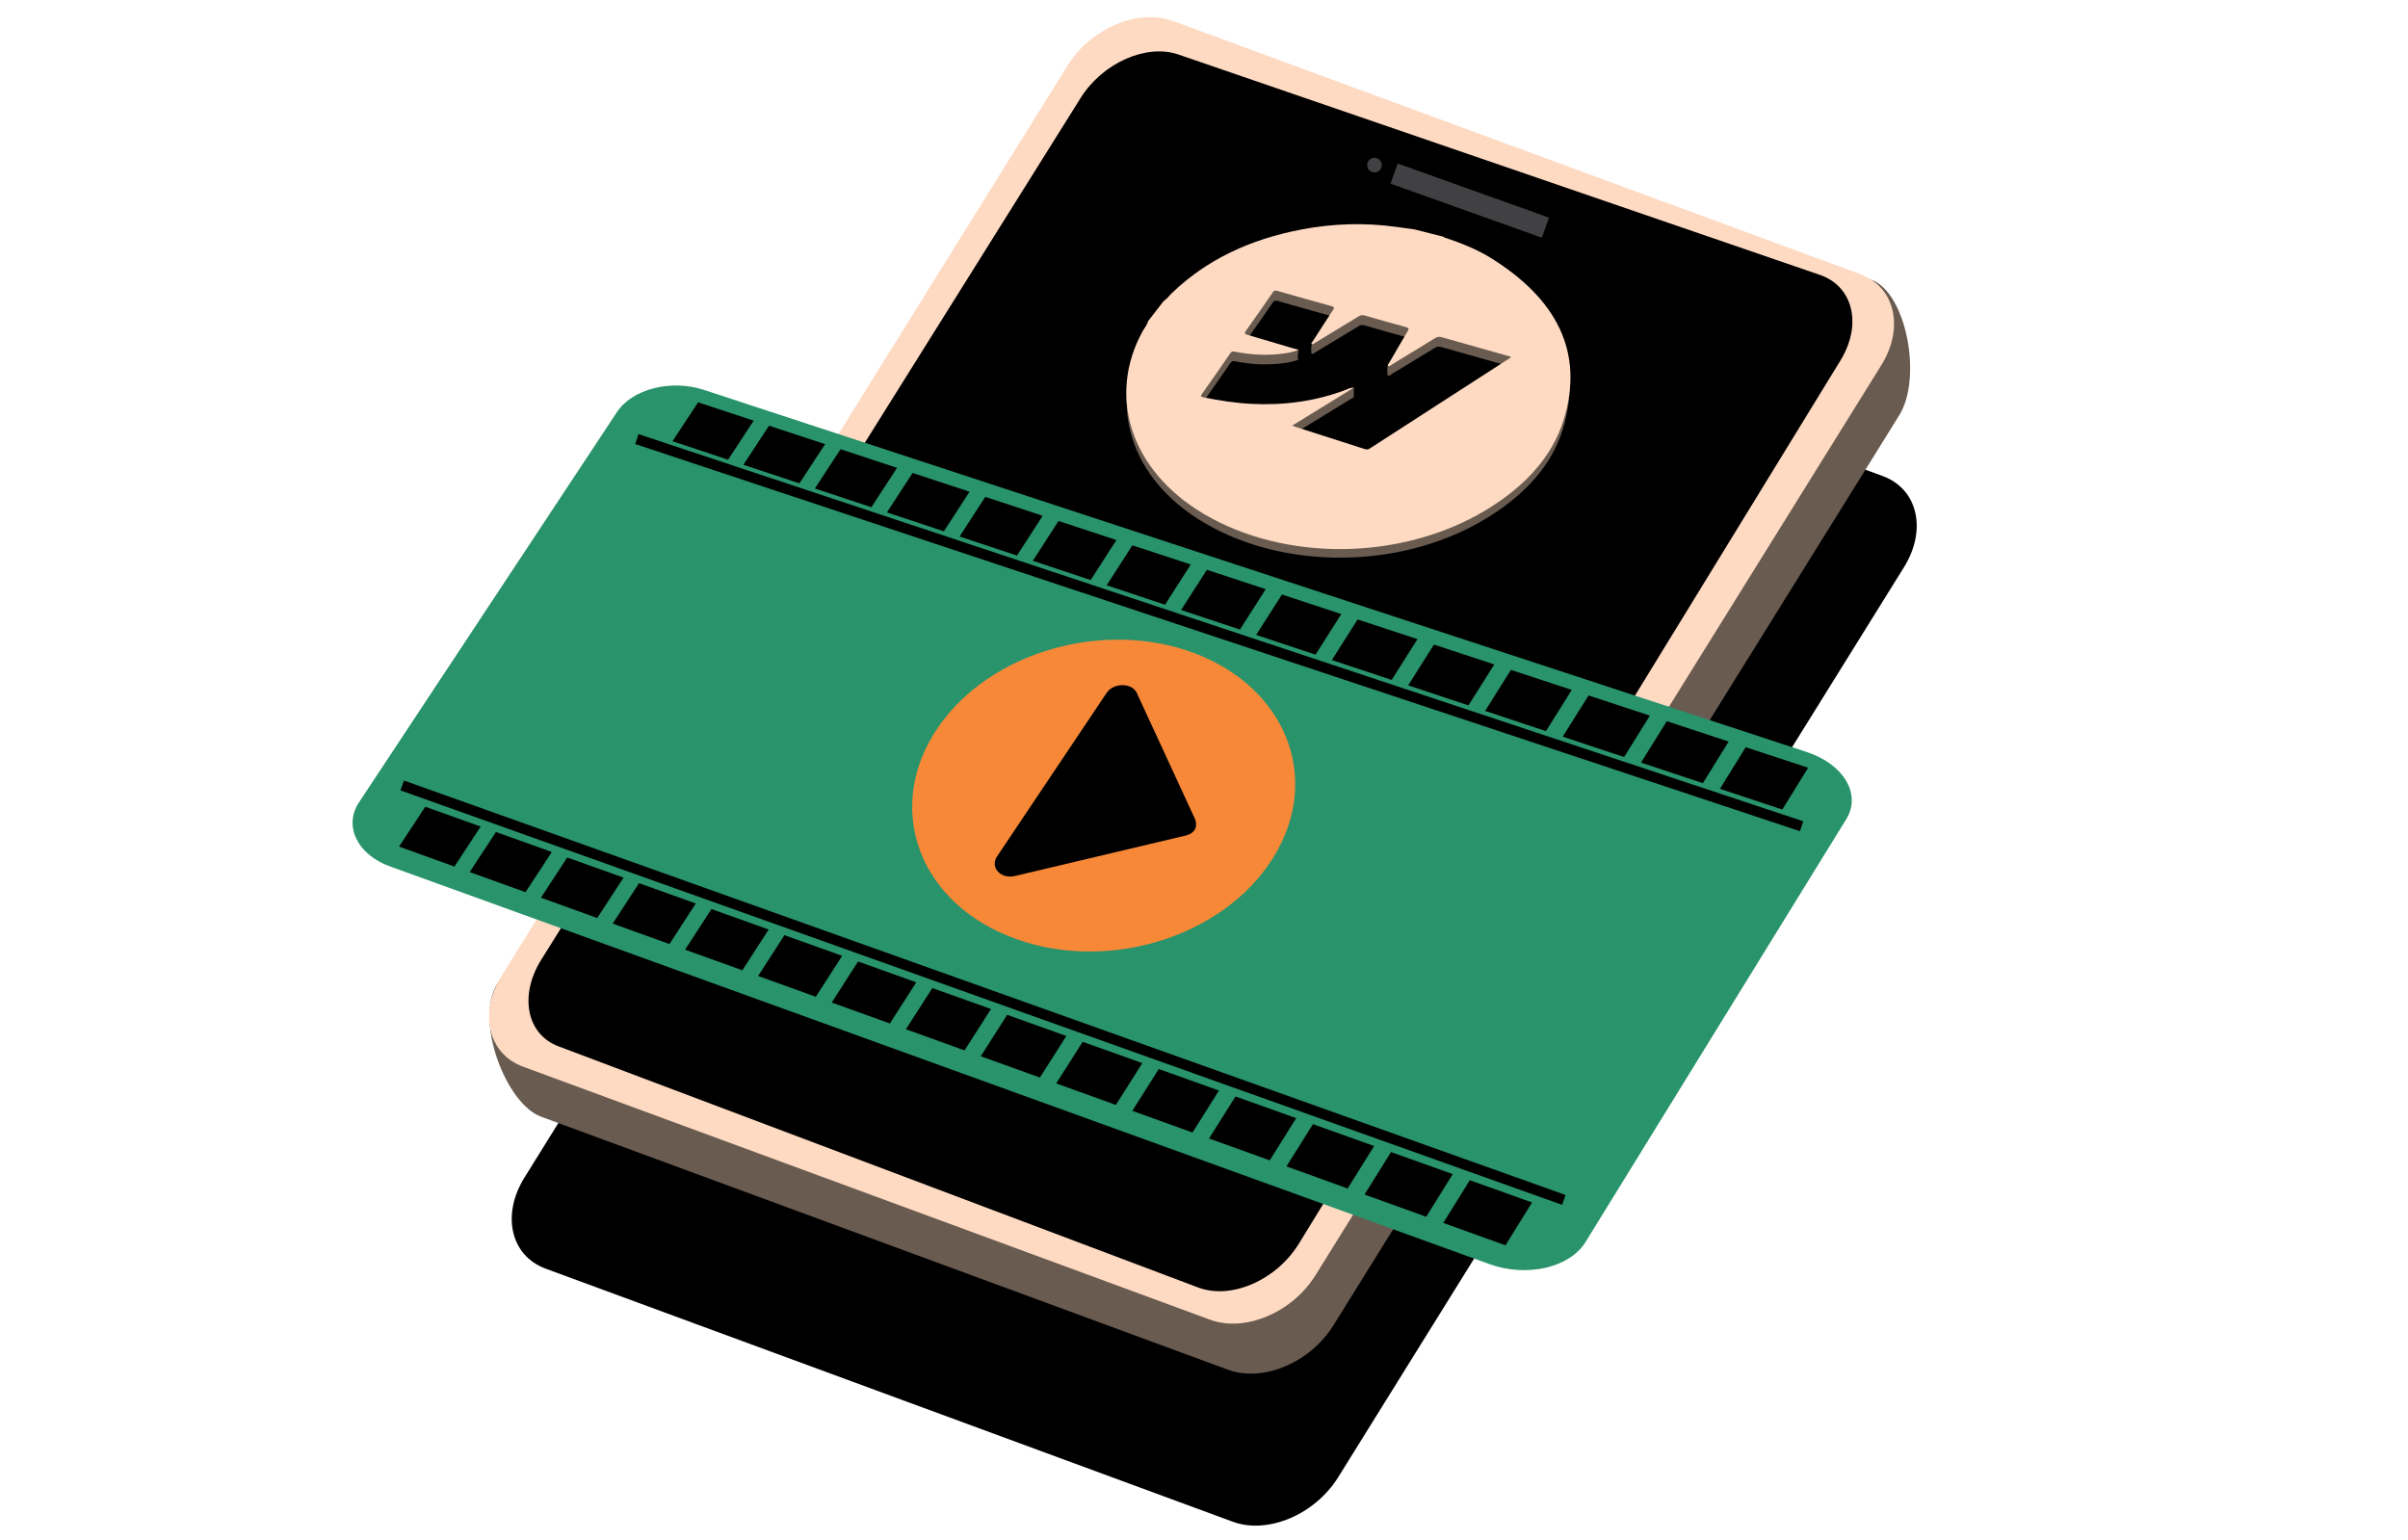 <?xml version="1.0" encoding="utf-8"?>
<!-- Generator: Adobe Illustrator 27.8.1, SVG Export Plug-In . SVG Version: 6.00 Build 0)  -->
<svg version="1.1" id="Layer_1" xmlns="http://www.w3.org/2000/svg" xmlns:xlink="http://www.w3.org/1999/xlink" x="0px" y="0px"
	 viewBox="0 0 629.68 402.65" style="enable-background:new 0 0 629.68 402.65;" xml:space="preserve">
<style type="text/css">
	.st0{fill:none;stroke:#000000;stroke-width:2.281;stroke-miterlimit:10;}
	.st1{fill:#695B50;}
	.st2{fill:#FEDAC2;}
	.st3{fill:#414042;stroke:#000000;stroke-width:1.073;stroke-miterlimit:10;}
	.st4{fill:#414042;stroke:#000000;stroke-width:1.161;stroke-miterlimit:10;}
	.st5{fill:#29936C;}
	.st6{fill:none;stroke:#000000;stroke-width:2.73;stroke-miterlimit:10;}
	.st7{fill:#F68837;}
</style>
<g>
	<path d="M322.35,397.96l-179.67-66.18c-9.14-3.37-11.62-14.05-5.52-23.85L285.09,69.98c6.1-9.8,18.45-15.02,27.59-11.65
		l179.67,66.18c9.14,3.37,11.62,14.05,5.52,23.85L349.94,386.31C343.85,396.11,331.49,401.33,322.35,397.96z"/>
	<path class="st1" d="M321.12,358.21l-1.61-0.59l-178.05-65.59c-9.14-3.37-17.48-25.05-11.38-34.85L283.86,30.23
		c6.1-9.8,18.45-15.02,27.59-11.65l177.91,54.58c9.14,3.37,13.38,25.65,7.28,35.45L348.71,346.56
		C342.62,356.37,330.27,361.58,321.12,358.21z"/>
	<path class="st2" d="M316.42,345.13l-179.67-66.18c-9.14-3.37-11.62-14.05-5.52-23.85L279.16,17.15
		c6.1-9.8,18.45-15.02,27.59-11.65l179.67,66.18c9.14,3.37,11.62,14.05,5.52,23.85L344.01,333.48
		C337.92,343.28,325.56,348.5,316.42,345.13z"/>
	<path d="M313.29,336.7l-167.25-63.06c-8.36-3.15-10.35-13.33-4.47-22.72l141-225.29c5.74-9.17,17.17-14.26,25.56-11.38L475.92,71.9
		c8.7,2.99,11.09,13.02,5.33,22.41L339.7,325.17C333.8,334.81,321.96,339.97,313.29,336.7z"/>
	<g>
		<circle class="st3" cx="359.42" cy="43.18" r="2.45"/>
		<path class="st4" d="M402.89,62.68L363.51,48.6c-0.36-0.13-0.54-0.52-0.41-0.87l1.81-5.07c0.13-0.36,0.52-0.54,0.87-0.41
			l39.39,14.08c0.36,0.13,0.54,0.52,0.41,0.87l-1.81,5.07C403.64,62.62,403.25,62.8,402.89,62.68z"/>
	</g>
</g>
<g>
	<g>
		<g>
			<path d="M412.92,129.96c-0.88,1.93-1.78,3.88-2.68,5.85c-0.16,0.2-0.35,0.38-0.47,0.59c-5.96,9.73-15.96,17-29.92,21.48
				c-11.75,3.77-24.05,4.59-36.53,2.72c-3.02-0.45-5.89-1.26-8.82-1.86c-2.89-1.03-5.75-2.05-8.6-3.07
				c-0.92-0.47-1.84-0.94-2.75-1.4c-13.29-6.73-21-15.86-23.17-27c-2.16-11.09,1.64-21.12,11.12-29.85
				c12.66-11.65,29.13-16.97,49.37-16.61c13.15,0.23,24.78,3.5,34.66,9.68c13.76,8.6,20.32,19.6,19.15,33.19
				C414.09,125.79,413.42,127.84,412.92,129.96z M358.78,121.2c-0.37,0.51-1.07,0.77-1.65,1.11c-4.26,2.47-8.6,4.96-12.98,7.49
				c-1.05,0.61-1.04,0.7,0.1,1.07c5.55,1.8,11.18,3.6,16.86,5.45c0.89,0.29,1.54,0.24,2.31-0.23c12.04-7.34,23.65-14.38,34.81-21.17
				c1.12-0.68,1.1-0.75-0.34-1.17c-5.35-1.54-10.66-3.04-15.88-4.57c-1.03-0.3-1.7-0.19-2.5,0.28c-3.46,2.03-7.02,4.04-10.61,6.09
				c-0.33,0.18-0.69,0.59-1.13,0.35c-0.42-0.23,0.02-0.59,0.19-0.86c1.51-2.5,3.03-4.97,4.51-7.39c0.58-0.95,0.54-1.01-0.82-1.4
				c-3.2-0.92-6.4-1.81-9.54-2.75c-0.9-0.27-1.53-0.18-2.27,0.25c-3.43,1.98-6.93,3.95-10.46,5.95c-0.23,0.13-0.47,0.26-0.71,0.38
				c-0.15,0.08-0.34,0.15-0.52,0.07c-0.23-0.1-0.15-0.27-0.07-0.41c0.14-0.24,0.29-0.47,0.45-0.71c1.62-2.38,3.2-4.73,4.81-7.04
				c0.45-0.64,0.26-0.95-0.68-1.21c-4.36-1.22-8.65-2.47-12.92-3.69c-1.25-0.36-1.33-0.34-1.95,0.5c-2.12,2.86-4.27,5.77-6.46,8.73
				c-0.74,1.01-0.73,1.03,0.75,1.47c3.71,1.12,7.45,2.24,11.22,3.38c0.35,0.11,0.95,0.14,0.92,0.44c-0.04,0.36-0.68,0.36-1.08,0.45
				c-1.23,0.28-2.48,0.46-3.76,0.55c-3.68,0.27-7.22-0.02-10.67-0.66c-0.68-0.13-1.34-0.29-1.82,0.36
				c-2.36,3.21-4.78,6.47-7.24,9.79c-0.33,0.45-0.25,0.72,0.44,0.85c1.56,0.3,3.08,0.68,4.66,0.93c11.2,1.84,22.34,1.37,33.01-2.61
				C358.04,121.18,358.33,120.98,358.78,121.2z"/>
		</g>
		<path class="st1" d="M369.86,62.76c2.52,0.64,5.05,1.28,7.59,1.93c0.02,0.22,0.32,0.21,0.52,0.28c4.16,1.4,8.18,3.02,11.67,5.19
			c17.35,10.77,24.43,24.64,19.02,42.14c-2.9,9.38-9.94,17.26-20.42,23.52c-21.95,13.11-52.35,13.34-73.46,0.83
			c-19.33-11.46-25.03-30.88-15.92-47.41c0.49-0.89,1.23-1.73,1.44-2.66c1.36-1.75,2.7-3.48,4.04-5.19
			c0.93-0.63,1.47-1.43,2.21-2.14c8.84-8.49,20.08-13.92,33.89-16.52c8.2-1.54,16.4-1.76,24.62-0.63
			C366.66,62.31,368.26,62.53,369.86,62.76z M353.97,103.89c-5.25,3.21-10.57,6.48-16.01,9.81c0.19,0.12,0.25,0.16,0.32,0.19
			c6.13,1.96,12.34,3.94,18.62,5.96c0.62,0.2,0.97,0.01,1.4-0.27c12.48-8.03,24.51-15.76,36.11-23.22c0.2-0.13,0.55-0.21,0.46-0.53
			c-6.03-1.7-12.01-3.37-17.89-5.05c-0.73-0.21-1.2-0.17-1.8,0.2c-3.71,2.29-7.5,4.58-11.33,6.89c-0.26,0.16-0.52,0.55-0.92,0.31
			c-0.28-0.17-0.15-2.45-0.03-2.67c1.66-2.86,3.51-3.67,5.16-6.42c0.32-0.53,0.26-0.76-0.55-0.98c-3.61-0.98-7.16-1.99-10.68-3.01
			c-0.64-0.19-1.04-0.11-1.56,0.21c-3.75,2.29-7.56,4.58-11.43,6.9c-0.23,0.14-0.48,0.47-0.83,0.25c-0.26-0.16-0.1-2.37,0.02-2.55
			c1.8-2.81,3.76-3.58,5.55-6.28c0.34-0.51,0.37-0.76-0.48-0.99c-4.71-1.29-9.36-2.61-13.94-3.92c-0.64-0.18-0.94-0.16-1.29,0.34
			c-2.28,3.32-4.64,6.69-7.08,10.11c-0.42,0.59-0.17,0.74,0.51,0.94c3.86,1.12,9.15,0.16,13.06,1.32c0.49,0.15-0.45,2.41,0.25,2.62
			c-1.71,0.64-3.3,0.87-4.9,1.04c-3.97,0.42-7.79,0.16-11.5-0.56c-0.56-0.11-1.02-0.24-1.44,0.37c-2.39,3.5-4.89,7.04-7.44,10.65
			c-0.32,0.45-0.27,0.64,0.37,0.77c4.09,0.82,8.26,1.49,12.63,1.72c8.39,0.44,18.92-3.77,26.7-6.65
			C354.04,102.17,353.96,103.43,353.97,103.89C353.97,104.21,353.51,103.87,353.97,103.89z"/>
		<path class="st2" d="M369.96,60.01c2.53,0.64,5.06,1.29,7.62,1.94c0.02,0.22,0.32,0.22,0.52,0.28c4.17,1.41,8.2,3.03,11.71,5.21
			c17.4,10.82,24.5,24.77,19.07,42.38c-2.91,9.44-9.97,17.37-20.48,23.67c-22.02,13.2-52.5,13.44-73.67,0.88
			c-19.38-11.51-25.1-31.05-15.97-47.68c0.49-0.89,1.23-1.74,1.44-2.68c1.36-1.76,2.71-3.5,4.05-5.23c0.93-0.64,1.48-1.44,2.22-2.15
			c8.87-8.54,20.14-14.02,33.99-16.64c8.22-1.56,16.45-1.79,24.7-0.65C366.75,59.56,368.35,59.78,369.96,60.01z M354.01,101.4
			c-5.26,3.24-10.6,6.52-16.06,9.88c0.19,0.12,0.25,0.17,0.32,0.19c6.14,1.97,12.37,3.95,18.68,5.99c0.62,0.2,0.97,0.01,1.4-0.27
			c12.52-8.08,24.59-15.86,36.22-23.38c0.2-0.13,0.55-0.21,0.47-0.53c-6.05-1.71-12.04-3.39-17.95-5.07c-0.73-0.21-1.2-0.17-1.8,0.2
			c-3.72,2.31-7.52,4.61-11.36,6.94c-0.26,0.16-0.52,0.55-0.93,0.31c-0.28-0.17,0.08-0.46,0.21-0.68c1.66-2.87,3.29-5.69,4.94-8.46
			c0.32-0.53,0.27-0.76-0.55-0.99c-3.62-0.98-7.19-2-10.72-3.02c-0.64-0.19-1.05-0.11-1.57,0.21c-3.76,2.3-7.59,4.61-11.46,6.95
			c-0.23,0.14-0.48,0.48-0.83,0.26c-0.26-0.16,0.08-0.39,0.2-0.58c1.81-2.82,3.58-5.59,5.38-8.31c0.34-0.51,0.37-0.77-0.48-1
			c-4.73-1.29-9.38-2.62-13.99-3.94c-0.65-0.19-0.95-0.16-1.29,0.35c-2.29,3.34-4.65,6.73-7.11,10.17
			c-0.42,0.59-0.18,0.75,0.51,0.95c3.87,1.12,7.75,2.29,11.66,3.45c0.49,0.15,0.99,0.29,1.69,0.5c-1.72,0.64-3.31,0.88-4.91,1.05
			c-3.98,0.43-7.82,0.16-11.53-0.55c-0.56-0.11-1.02-0.25-1.44,0.38c-2.4,3.52-4.91,7.08-7.46,10.72c-0.32,0.45-0.28,0.64,0.38,0.78
			c4.11,0.82,8.29,1.5,12.67,1.72c8.42,0.43,16.56-0.68,24.31-3.55C352.34,101.77,353.03,101.35,354.01,101.4z"/>
	</g>
	<g>
		<path class="st5" d="M389.5,330.6L101.96,226.58c-8.55-3.09-12.16-10.59-8.08-16.75l67.47-102.09c3.97-6.01,14.12-8.6,22.71-5.78
			l288.35,94.69c9.72,3.19,14.39,11.06,10.38,17.57l-68.21,110.64C410.44,331.55,399.2,334.11,389.5,330.6z"/>
		<line class="st6" x1="105.17" y1="205.41" x2="408.93" y2="313.8"/>
		<polygon points="118.83,226.62 104.35,221.4 111.21,210.98 125.7,216.16 		"/>
		<polygon points="137.42,233.32 122.82,228.06 129.69,217.59 144.3,222.81 		"/>
		<polygon points="156.17,240.08 141.45,234.77 148.32,224.25 163.05,229.52 		"/>
		<polygon points="175.06,246.89 160.22,241.54 167.1,230.97 181.95,236.28 		"/>
		<polygon points="194.12,253.75 179.15,248.36 186.04,237.74 201.01,243.09 		"/>
		<polygon points="213.33,260.68 198.24,255.24 205.13,244.57 220.22,249.97 		"/>
		<polygon points="232.7,267.66 217.49,262.18 224.38,251.45 239.6,256.9 		"/>
		<polygon points="252.23,274.7 236.89,269.17 243.8,258.4 259.14,263.88 		"/>
		<polygon points="271.93,281.8 256.46,276.23 263.37,265.4 278.84,270.93 		"/>
		<polygon points="291.8,288.96 276.2,283.34 283.11,272.45 298.71,278.03 		"/>
		<polygon points="311.83,296.18 296.1,290.51 303.01,279.57 318.75,285.2 		"/>
		<polygon points="332.03,303.46 316.16,297.74 323.08,286.75 338.95,292.42 		"/>
		<polygon points="352.4,310.81 336.4,305.04 343.33,293.99 359.33,299.71 		"/>
		<polygon points="372.95,318.21 356.82,312.4 363.74,301.29 379.89,307.06 		"/>
		<polygon points="393.68,325.68 377.4,319.82 384.34,308.65 400.62,314.47 		"/>
		<polygon points="190.39,120.22 175.85,115.39 182.55,105.22 197.09,110.01 		"/>
		<polygon points="209.05,126.41 194.4,121.55 201.1,111.33 215.76,116.15 		"/>
		<polygon points="227.86,132.65 213.09,127.75 219.8,117.48 234.57,122.35 		"/>
		<polygon points="246.82,138.95 231.93,134 238.64,123.69 253.54,128.59 		"/>
		<polygon points="265.94,145.29 250.93,140.31 257.65,129.94 272.66,134.89 		"/>
		<polygon points="285.21,151.69 270.08,146.66 276.8,136.25 291.94,141.23 		"/>
		<polygon points="304.65,158.14 289.39,153.07 296.11,142.61 311.38,147.63 		"/>
		<polygon points="324.24,164.64 308.85,159.53 315.59,149.02 330.98,154.08 		"/>
		<polygon points="344,171.2 328.48,166.05 335.22,155.48 350.74,160.59 		"/>
		<polygon points="363.92,177.81 348.27,172.62 355.01,162 370.66,167.15 		"/>
		<polygon points="384,184.47 368.23,179.24 374.97,168.57 390.75,173.76 		"/>
		<polygon points="404.26,191.2 388.35,185.92 395.1,175.19 411.01,180.43 		"/>
		<polygon points="424.69,197.98 408.65,192.65 415.4,181.88 431.44,187.16 		"/>
		<polygon points="445.29,204.81 429.11,199.44 435.86,188.61 452.04,193.94 		"/>
		<polygon points="466.06,211.71 449.75,206.29 456.5,195.41 472.82,200.78 		"/>
		<line class="st6" x1="166.54" y1="114.83" x2="471.11" y2="216.08"/>
	</g>
</g>
<g>
	<path class="st7" d="M332.95,224.28c-13.21,21.23-44.54,30.58-69.29,20.51c-24.35-9.9-32.21-34.56-18.25-54.73
		c13.61-19.66,43.27-28.14,66.89-19.26C336.28,179.82,345.82,203.6,332.95,224.28z"/>
	<path d="M260.72,223.98l28.67-42.79c1.88-2.8,6.91-2.64,7.98,0.26l15.13,32.76c0.7,1.89,0.09,3.57-2.27,4.26l-44.48,10.54
		C261.9,230.14,258.72,226.96,260.72,223.98z"/>
</g>
</svg>
